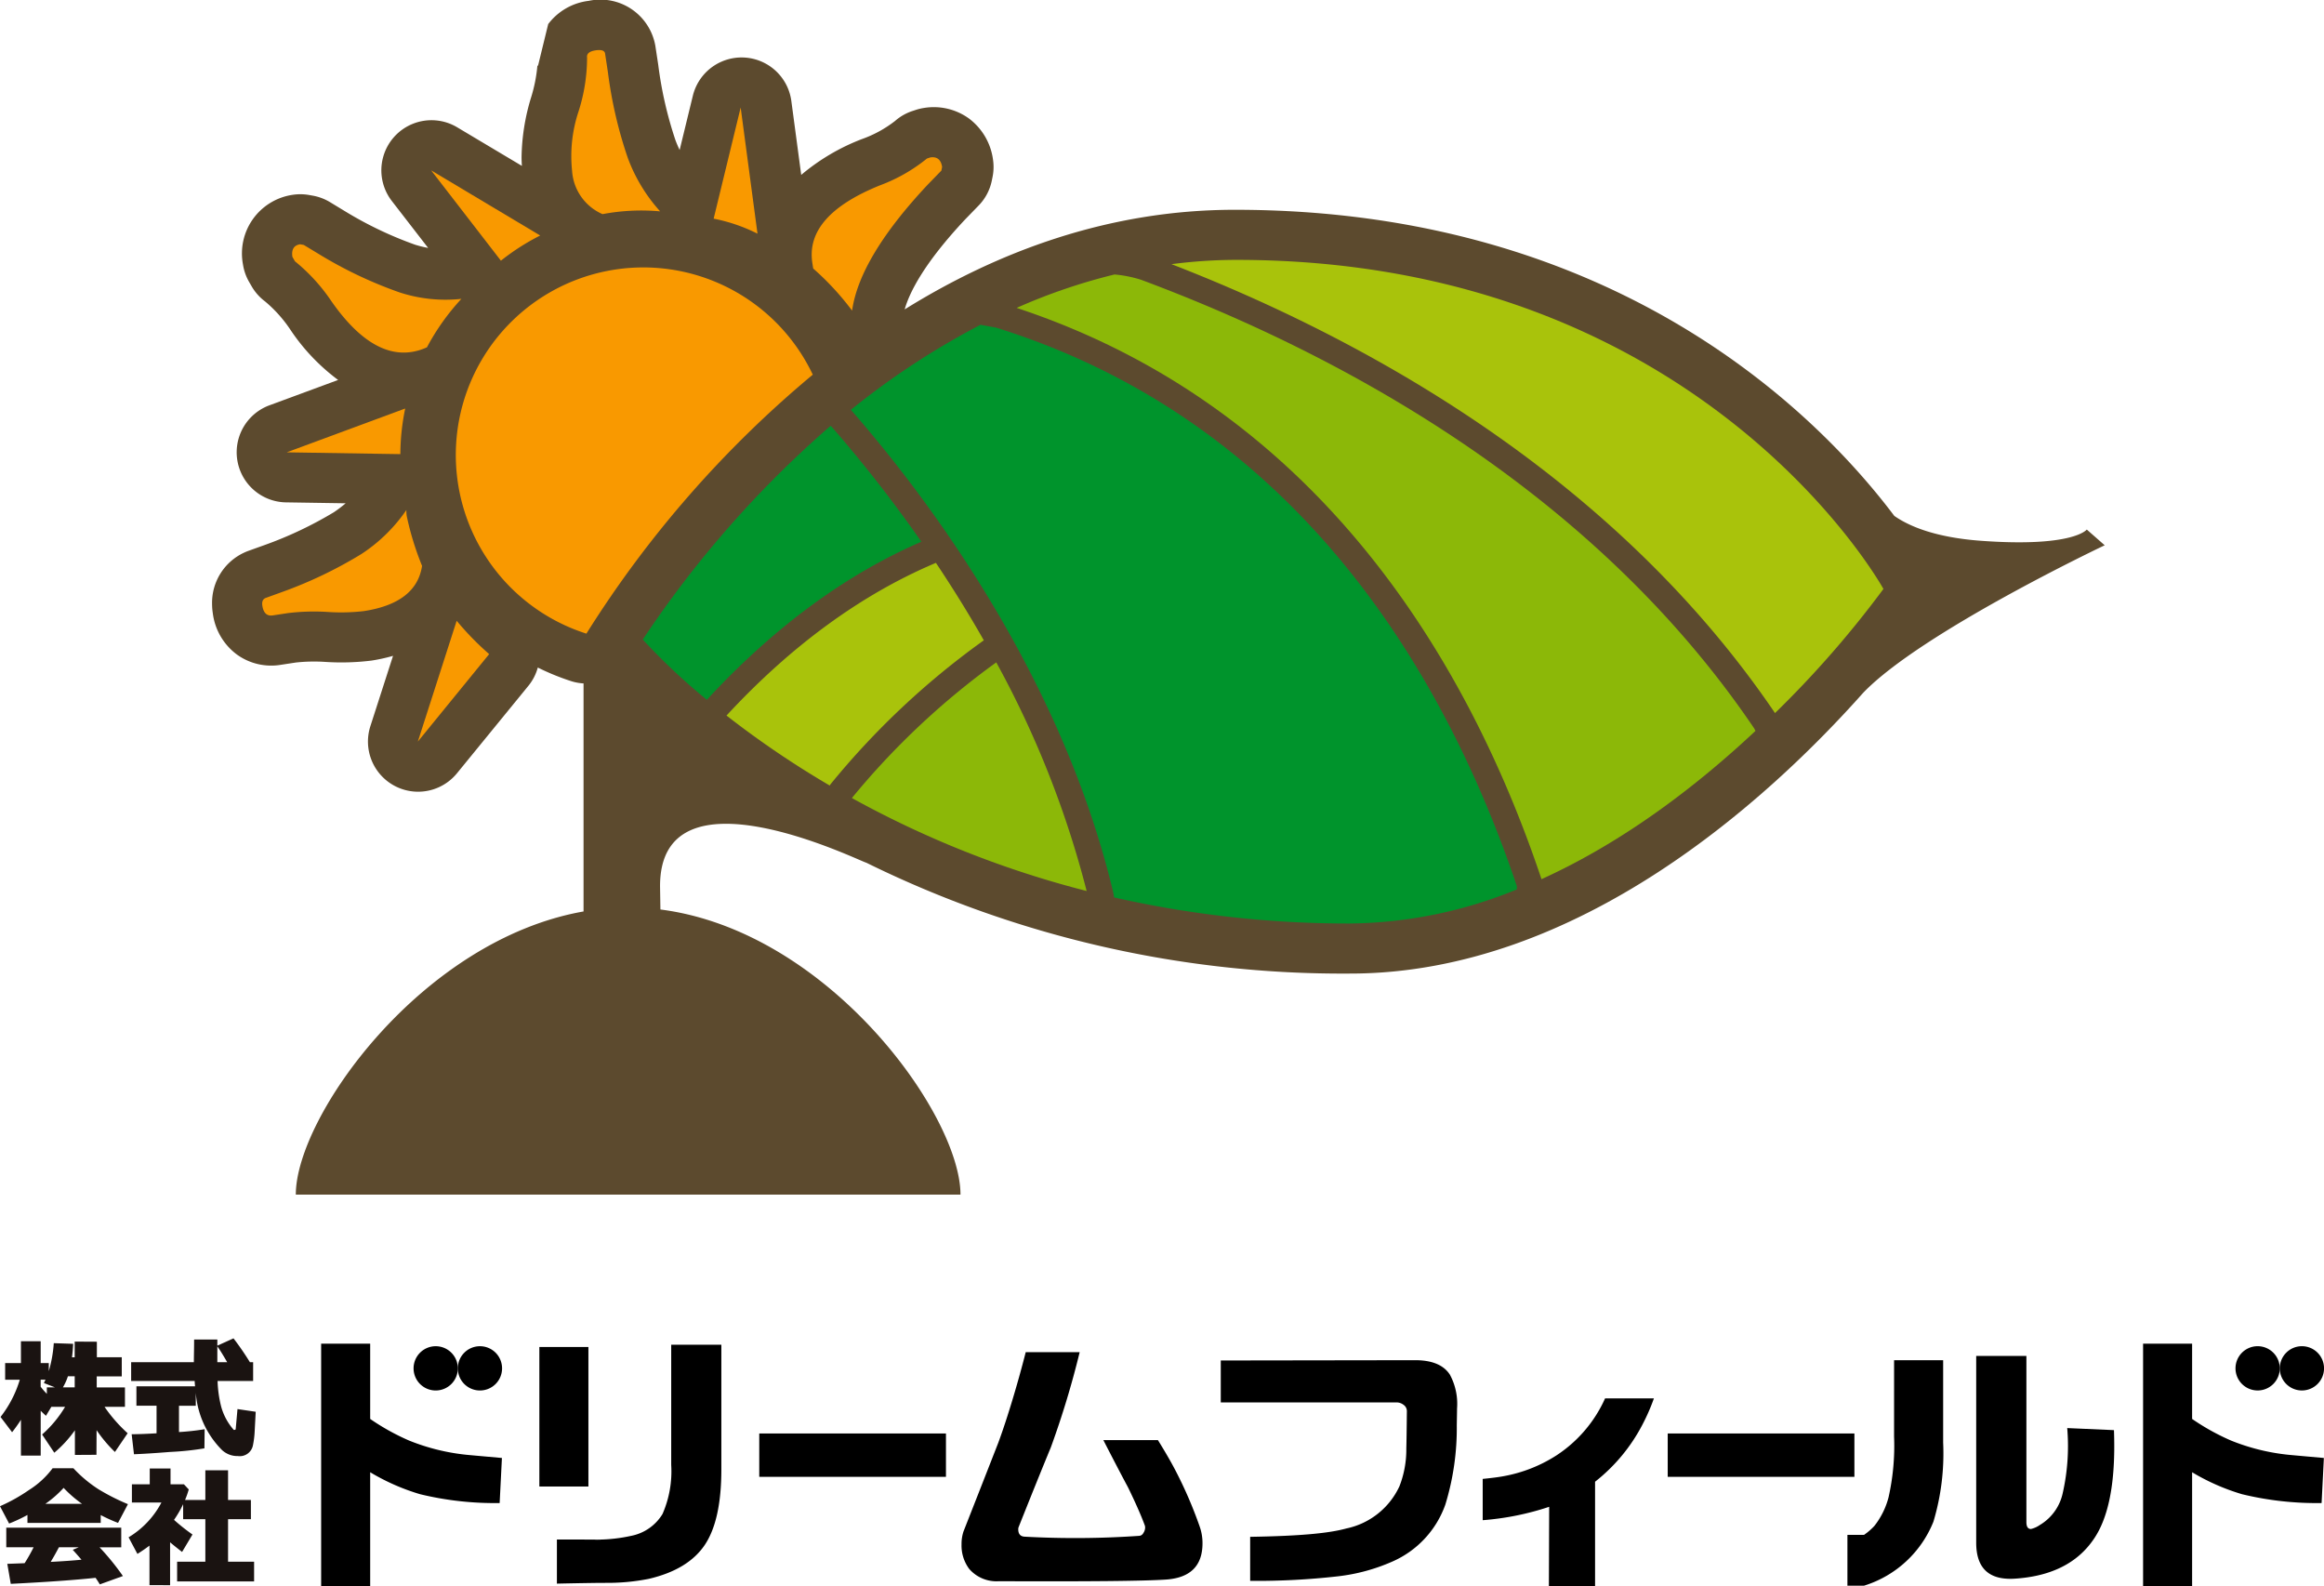 <svg id="グループ_10262" data-name="グループ 10262" xmlns="http://www.w3.org/2000/svg" width="252" height="172" viewBox="0 0 252 172">
  <g id="グループ_57" data-name="グループ 57" transform="translate(0 145.116)">
    <g id="グループ_55" data-name="グループ 55">
      <path id="パス_12525" data-name="パス 12525" d="M314.1,245.871l-1.321-1.976a12.531,12.531,0,0,0,2.491-3h-1.49l-.583.973c-.223-.2-.413-.385-.571-.542v4.855h-2.142v-3.882a16.044,16.044,0,0,1-.96,1.35l-1.254-1.655a12.242,12.242,0,0,0,2.088-4.035h-1.588v-1.809h1.713v-2.366h2.142v2.366h.877v.877a14,14,0,0,0,.542-3.033l2.1.069q-.029.723-.126,1.461h.292v-1.7l2.406.013v1.684h2.7v2.073H318.7v1.2h3.061v2.1h-2.214a16.13,16.13,0,0,0,2.506,2.865l-1.379,2.032a14.886,14.886,0,0,1-1.989-2.365l-.014,2.671-2.337.014v-2.672A12.9,12.9,0,0,1,314.1,245.871Zm-.807-6.386v-.7h.876l-1.2-.473c.056-.111.116-.231.181-.361h-.529v.765A7.538,7.538,0,0,0,313.291,239.485Zm3.02-.7v-1.2h-.737a6,6,0,0,1-.542,1.2Z" transform="translate(-308.212 -233.474)" fill="#1a1311"/>
      <path id="パス_12526" data-name="パス 12526" d="M336.257,245.079a1.454,1.454,0,0,1-1.628,1.141,2.435,2.435,0,0,1-1.711-.641,9.8,9.8,0,0,1-2.853-6.219v1.405h-1.823v2.853a26.814,26.814,0,0,0,2.783-.307L331,245.384a31.152,31.152,0,0,1-3.716.39q-2.42.194-3.923.25l-.251-2.171q1,0,2.7-.1v-2.992h-2.184v-2.1h6.359c-.019-.185-.034-.38-.042-.584h-6.888v-2.032h6.8c0-.018,0-.366.013-1.042.009-.492.014-.966.014-1.421H332.4v.669l1.753-.792a29.88,29.88,0,0,1,1.78,2.587h.349v2.032h-3.855a12.722,12.722,0,0,0,.39,2.783,6.328,6.328,0,0,0,1.363,2.518c.011.011.046.011.112,0s.1-.046.1-.082l.194-2.171,1.976.292-.111,2.087A9.984,9.984,0,0,1,336.257,245.079ZM332.4,234.323v1.724h1.071Q332.791,234.865,332.4,234.323Z" transform="translate(-308.834 -233.461)" fill="#1a1311"/>
      <path id="パス_12527" data-name="パス 12527" d="M311.187,254.085v-.862a16.3,16.3,0,0,1-1.989.932l-.989-1.878a18.719,18.719,0,0,0,3.159-1.768,9.422,9.422,0,0,0,2.547-2.351h2.253a14.183,14.183,0,0,0,2.728,2.282,23.441,23.441,0,0,0,3.186,1.613l-1.072,2.031a17.1,17.1,0,0,1-1.879-.849v.849Zm-1.81,6.609-.375-2.17c.557-.019,1.183-.041,1.878-.071a18.776,18.776,0,0,0,.974-1.724h-2.964V254.6h12.467v2.13h-2.352a27.522,27.522,0,0,1,2.533,3.116l-2.505.905q-.179-.307-.459-.711Q315.209,260.4,309.378,260.694Zm3.757-8.681H317.1a12.94,12.94,0,0,1-1.991-1.726A11.735,11.735,0,0,1,313.135,252.013Zm.571,6.3q1.933-.1,3.34-.237c-.326-.38-.64-.739-.947-1.071l.653-.279H314.6Q314.152,257.578,313.706,258.316Z" transform="translate(-308.21 -234.078)" fill="#1a1311"/>
      <path id="パス_12528" data-name="パス 12528" d="M325.03,260.834v-4.285q-.6.458-1.308.9l-.96-1.8a9.591,9.591,0,0,0,3.562-3.771h-3.2V249.9h1.935v-1.71h2.253v1.71h1.447l.528.557a8.886,8.886,0,0,1-.4,1.141h2.2v-3.215h2.463V251.6h2.477v2.086h-2.477v4.606h2.824v2.142h-8.348v-2.142h3.061v-4.606h-2.407v-1.628a11.972,11.972,0,0,1-.988,1.7,20.842,20.842,0,0,0,2,1.587l-1.127,1.892q-.753-.585-1.3-1.044v4.647Z" transform="translate(-308.821 -234.08)" fill="#1a1311"/>
    </g>
    <g id="グループ_56" data-name="グループ 56" transform="translate(34.823 0.573)">
      <path id="パス_12529" data-name="パス 12529" d="M375.876,256.241c-.252.008-.492.019-.761.022C376.222,256.252,376.47,256.246,375.876,256.241Z" transform="translate(-345.843 -234.991)" fill="none"/>
      <rect id="長方形_2" data-name="長方形 2" width="5.318" height="15.127" transform="translate(23.662 0.361)"/>
      <path id="パス_12530" data-name="パス 12530" d="M362.429,234.348a2.4,2.4,0,1,0,2.4,2.4A2.4,2.4,0,0,0,362.429,234.348Z" transform="translate(-345.21 -234.071)"/>
      <path id="パス_12531" data-name="パス 12531" d="M383.64,247.2a11.522,11.522,0,0,1-.943,5.333,5.115,5.115,0,0,1-3.386,2.366,17.307,17.307,0,0,1-3.6.411c.594,0,.347.012-.761.022.268,0,.509-.014.761-.022q-.908-.009-4.465-.009v4.782c2.521-.055,4.328-.083,5.4-.083a22.979,22.979,0,0,0,4.546-.432q4.268-.992,6.076-3.665t1.809-8.208V234.178H383.64Z" transform="translate(-345.681 -234.064)"/>
      <rect id="長方形_3" data-name="長方形 3" width="20.244" height="4.7" transform="translate(47.506 9.739)"/>
      <path id="パス_12532" data-name="パス 12532" d="M563.289,239.146a2.4,2.4,0,1,0-2.4-2.4A2.4,2.4,0,0,0,563.289,239.146Z" transform="translate(-353.308 -234.071)"/>
      <path id="パス_12533" data-name="パス 12533" d="M568.3,239.146a2.4,2.4,0,1,0-2.4-2.4A2.4,2.4,0,0,0,568.3,239.146Z" transform="translate(-353.519 -234.071)"/>
      <path id="パス_12534" data-name="パス 12534" d="M354.114,244.571a24.62,24.62,0,0,1-4.236-2.35v-8.162H344.56V260.37h5.318V248a23.341,23.341,0,0,0,5.411,2.381,34.3,34.3,0,0,0,8.627.959l.247-4.887q-3.463-.308-3.772-.339A22.825,22.825,0,0,1,354.114,244.571Z" transform="translate(-344.56 -234.059)"/>
      <path id="パス_12535" data-name="パス 12535" d="M357.422,234.348a2.4,2.4,0,1,0,2.4,2.4A2.4,2.4,0,0,0,357.422,234.348Z" transform="translate(-345 -234.071)"/>
      <path id="パス_12536" data-name="パス 12536" d="M467.288,235.93l-21.081.031v4.546h19.04a1.238,1.238,0,0,1,.8.279.821.821,0,0,1,.34.649q-.03,3.062-.061,4.081a10.938,10.938,0,0,1-.744,4.082,8.186,8.186,0,0,1-5.751,4.576c-1.884.519-4.972.82-10.437.908v4.775a78.386,78.386,0,0,0,9.479-.489,20.317,20.317,0,0,0,5.874-1.576,10.6,10.6,0,0,0,5.814-6.214,28.255,28.255,0,0,0,1.237-8.6q.03-1.576.03-1.824a6.657,6.657,0,0,0-.773-3.648Q470.041,235.93,467.288,235.93Z" transform="translate(-348.657 -234.138)"/>
      <rect id="長方形_4" data-name="長方形 4" width="20.243" height="4.7" transform="translate(146.014 9.739)"/>
      <path id="パス_12537" data-name="パス 12537" d="M522.092,244.218a25.364,25.364,0,0,1-.6,6.585,8.455,8.455,0,0,1-1.53,3.091,6.628,6.628,0,0,1-1.129.976h-1.8v5.51h1.8a11.891,11.891,0,0,0,7.529-6.949,25.752,25.752,0,0,0,1.052-8.565V235.93h-5.32Z" transform="translate(-351.534 -234.138)"/>
      <path id="パス_12538" data-name="パス 12538" d="M541.409,243.269a23.1,23.1,0,0,1-.5,7.111,5.319,5.319,0,0,1-2.472,3.4,2.83,2.83,0,0,1-.96.432q-.494,0-.494-.741V235.446h-5.443V255.7q0,4.141,4.144,3.9,5.966-.372,8.626-4.329,2.194-3.216,2.2-9.985,0-.868-.031-1.794Z" transform="translate(-352.076 -234.117)"/>
      <path id="パス_12539" data-name="パス 12539" d="M440.134,247.889c-.481-.934-1.133-2.059-1.924-3.333h-5.916q1.729,3.367,2.676,5.126,1.234,2.535,1.824,4.143a.7.7,0,0,1,.03.216,1.061,1.061,0,0,1-.2.6.542.542,0,0,1-.417.294,100.654,100.654,0,0,1-12.43.093c-.475-.021-.711-.289-.711-.8a.7.7,0,0,1,.03-.216q2.318-5.814,3.5-8.658a97.428,97.428,0,0,0,3.13-10.332h-5.85c-.775,3.051-1.939,7.017-2.97,9.807q-1.885,4.824-3.771,9.615a4.282,4.282,0,0,0-.218,1.423,4.231,4.231,0,0,0,.834,2.659,3.906,3.906,0,0,0,3.217,1.329q14.81.062,18.211-.185,3.866-.31,3.866-3.927a5.389,5.389,0,0,0-.309-1.824A46.052,46.052,0,0,0,440.134,247.889Z" transform="translate(-347.476 -234.099)"/>
      <path id="パス_12540" data-name="パス 12540" d="M559.981,244.571a24.642,24.642,0,0,1-4.236-2.35v-8.162h-5.317V260.37h5.317V248a23.4,23.4,0,0,0,5.412,2.381,34.313,34.313,0,0,0,8.628.959l.247-4.887q-3.464-.308-3.772-.339A22.84,22.84,0,0,1,559.981,244.571Z" transform="translate(-352.869 -234.059)"/>
      <path id="パス_12541" data-name="パス 12541" d="M483.791,246.443a15.776,15.776,0,0,1-5.782,2.257c-.481.09-1.218.185-2.2.284v4.476a29.961,29.961,0,0,0,7.209-1.452l-.031,8.622h5.008V249.288a19.024,19.024,0,0,0,5.1-6.122,21.731,21.731,0,0,0,1.28-2.915h-5.295A14.422,14.422,0,0,1,483.791,246.443Z" transform="translate(-349.858 -234.319)"/>
    </g>
  </g>
  <g id="グループ_71" data-name="グループ 71" transform="translate(23 0)">
    <g id="グループ_68" data-name="グループ 68" transform="translate(5.43 5.427)">
      <g id="グループ_58" data-name="グループ 58" transform="translate(59.585 11.624)">
        <path id="パス_12542" data-name="パス 12542" d="M413.079,104.264q-7.4,7.886-8.21,13.67a29.66,29.66,0,0,0-4.218-4.567l-.095-.624q-.777-5.11,7.328-8.392a17.983,17.983,0,0,0,5.1-2.908l.365-.12c.722-.11,1.158.232,1.28,1.033l-.08.395Z" transform="translate(-400.488 -101.304)" fill="#454325" style="isolation: isolate"/>
      </g>
      <g id="グループ_59" data-name="グループ 59" transform="translate(48.954 6.23)">
        <path id="パス_12543" data-name="パス 12543" d="M394.145,109.352a18.358,18.358,0,0,0-4.754-1.628l2.929-12.052Z" transform="translate(-389.391 -95.673)" fill="#454325" style="isolation: isolate"/>
      </g>
      <g id="グループ_60" data-name="グループ 60" transform="translate(33.492)">
        <path id="パス_12544" data-name="パス 12544" d="M376.663,106.961a5.5,5.5,0,0,1-3.3-4.681,15.319,15.319,0,0,1,.7-6.452,19.24,19.24,0,0,0,.925-5.836c-.064-.424.242-.686.916-.789.636-.095.985.015,1.037.353l.308,2.034a46.819,46.819,0,0,0,2.149,9.262,17.816,17.816,0,0,0,3.514,5.808A22.7,22.7,0,0,0,376.663,106.961Z" transform="translate(-373.251 -89.17)" fill="#454325" style="isolation: isolate"/>
      </g>
      <g id="グループ_61" data-name="グループ 61" transform="translate(18.321 13.046)">
        <path id="パス_12545" data-name="パス 12545" d="M364.98,112.58l-7.565-9.792,11.824,7.063A24.7,24.7,0,0,0,364.98,112.58Z" transform="translate(-357.415 -102.788)" fill="#454325" style="isolation: isolate"/>
      </g>
      <g id="グループ_62" data-name="グループ 62" transform="translate(3.252 21.065)">
        <path id="パス_12546" data-name="パス 12546" d="M356.3,122.322a6.174,6.174,0,0,1-1.673.507c-2.907.444-5.815-1.386-8.687-5.5a19.723,19.723,0,0,0-3.952-4.328l-.278-.479c-.123-.812.165-1.265.839-1.368l.393.07,1.716,1.039a45.788,45.788,0,0,0,8.669,4.108,16.034,16.034,0,0,0,6.707.7A24.891,24.891,0,0,0,356.3,122.322Z" transform="translate(-341.685 -111.159)" fill="#454325" style="isolation: isolate"/>
      </g>
      <g id="グループ_63" data-name="グループ 63" transform="translate(2.659 38.867)">
        <path id="パス_12547" data-name="パス 12547" d="M353.39,134.686l-12.324-.194,12.85-4.751A24.575,24.575,0,0,0,353.39,134.686Z" transform="translate(-341.066 -129.741)" fill="#454325" style="isolation: isolate"/>
      </g>
      <g id="グループ_64" data-name="グループ 64" transform="translate(0 49.867)">
        <path id="パス_12548" data-name="パス 12548" d="M349.3,152.192a21.758,21.758,0,0,1-3.945.088,23.413,23.413,0,0,0-4.258.124l-1.649.25c-.636.1-1.02-.252-1.141-1.051-.065-.425.048-.7.333-.83l1.839-.664A46.694,46.694,0,0,0,349.048,146a17.462,17.462,0,0,0,4.878-4.775,3.609,3.609,0,0,0,.035.644,31.465,31.465,0,0,0,1.665,5.417Q355.014,151.319,349.3,152.192Z" transform="translate(-338.29 -141.224)" fill="#454325" style="isolation: isolate"/>
      </g>
      <g id="グループ_65" data-name="グループ 65" transform="translate(16.877 61.882)">
        <path id="パス_12549" data-name="パス 12549" d="M355.907,166.865l4.211-13.1a31.248,31.248,0,0,0,3.524,3.613Z" transform="translate(-355.907 -153.765)" fill="#454325" style="isolation: isolate"/>
      </g>
      <g id="グループ_67" data-name="グループ 67" transform="translate(20.995 23.565)">
        <g id="グループ_66" data-name="グループ 66">
          <path id="パス_12550" data-name="パス 12550" d="M398.914,125.4a20.333,20.333,0,1,0-24.548,28.08A118.366,118.366,0,0,1,398.914,125.4Z" transform="translate(-360.206 -113.769)" fill="#454325" style="isolation: isolate"/>
        </g>
      </g>
    </g>
    <path id="パス_12551" data-name="パス 12551" d="M535.9,140.922s-1.463,1.95-11.472,1.219c-4.939-.361-7.78-1.568-9.4-2.7-7.969-10.589-29.855-33.19-71.508-33.19-13.7,0-25.736,4.547-35.8,10.8.51-1.8,2.057-4.969,6.6-9.8.1-.1,1.418-1.459,1.418-1.459a5.415,5.415,0,0,0,1.429-2.7l.081-.4a5.389,5.389,0,0,0,.109-1.082,5.535,5.535,0,0,0-.062-.817,6.675,6.675,0,0,0-2.6-4.436,6.515,6.515,0,0,0-4.883-1.147,5.336,5.336,0,0,0-.876.208l-.365.12a5.424,5.424,0,0,0-1.891,1.078,12.8,12.8,0,0,1-3.567,1.958,22.829,22.829,0,0,0-6.612,3.894l-1.072-8.023a5.442,5.442,0,0,0-10.678-.563l-1.433,5.887c-.163-.341-.314-.691-.449-1.052a42.135,42.135,0,0,1-1.871-8.18l-.309-2.032a6.052,6.052,0,0,0-7.231-4.908,6.465,6.465,0,0,0-4.393,2.52l-1.088,4.457c-.04.165-.061.088-.073-.064a16.439,16.439,0,0,1-.7,3.58,23.141,23.141,0,0,0-1.027,6.447c0,.324.015.64.035.954l-7-4.174a5.435,5.435,0,0,0-7.1,7.984l3.935,5.086a11.931,11.931,0,0,1-1.409-.347,40.865,40.865,0,0,1-7.585-3.618c-.132-.079-1.648-1-1.648-1a5.461,5.461,0,0,0-1.878-.705l-.393-.07a5.482,5.482,0,0,0-1.765-.02,6.422,6.422,0,0,0-5.4,7.552,5.412,5.412,0,0,0,.668,1.9l.278.481a5.455,5.455,0,0,0,1.457,1.635,14.464,14.464,0,0,1,2.789,3.137,21.936,21.936,0,0,0,5.125,5.371l-7.448,2.748a5.43,5.43,0,0,0,1.8,10.524l6.464.1a13.561,13.561,0,0,1-1.274.967,41.842,41.842,0,0,1-7.5,3.555c-.145.051-1.766.634-1.766.634-.158.058-.315.122-.467.194a5.989,5.989,0,0,0-3.478,5.525,6.805,6.805,0,0,0,.079,1.037,6.6,6.6,0,0,0,2.6,4.476,6.346,6.346,0,0,0,4.745,1.13l1.647-.251a18.292,18.292,0,0,1,3.224-.067,26.61,26.61,0,0,0,4.991-.145v0a18.562,18.562,0,0,0,2.337-.514l-2.458,7.63a5.439,5.439,0,0,0,9.394,5.1l7.749-9.489a5.375,5.375,0,0,0,1.013-1.972,26.352,26.352,0,0,0,3.676,1.493,5.4,5.4,0,0,0,1.284.228v24.725c-17.612,3.108-31.2,22.279-31.2,30.7h72.073c0-8.633-14.278-28.577-32.538-30.913q-.017-1.161-.037-2.314c-.248-13.852,21.86-2.81,22.353-2.763a116.826,116.826,0,0,0,52.474,12.025c24.844,0,45.526-19.088,55.62-30.429,6.307-6.588,26.2-16.009,26.2-16.009Z" transform="translate(-332.622 -83.505)" fill="#5c4a2e"/>
    <g id="グループ_70" data-name="グループ 70" transform="translate(5.43 5.427)">
      <path id="パス_12552" data-name="パス 12552" d="M413.079,104.264q-7.4,7.886-8.21,13.67a29.66,29.66,0,0,0-4.218-4.567l-.095-.624q-.777-5.11,7.328-8.392a17.983,17.983,0,0,0,5.1-2.908l.365-.12c.722-.11,1.158.232,1.28,1.033l-.08.395Z" transform="translate(-340.903 -89.68)" fill="#f99900"/>
      <path id="パス_12553" data-name="パス 12553" d="M394.145,109.352a18.358,18.358,0,0,0-4.754-1.628l2.929-12.052Z" transform="translate(-340.437 -89.443)" fill="#f99900"/>
      <path id="パス_12554" data-name="パス 12554" d="M376.663,106.961a5.5,5.5,0,0,1-3.3-4.681,15.319,15.319,0,0,1,.7-6.452,19.24,19.24,0,0,0,.925-5.836c-.064-.424.242-.686.916-.789.636-.095.985.015,1.037.353l.308,2.034a46.819,46.819,0,0,0,2.149,9.262,17.816,17.816,0,0,0,3.514,5.808A22.7,22.7,0,0,0,376.663,106.961Z" transform="translate(-339.759 -89.17)" fill="#f99900"/>
      <path id="パス_12555" data-name="パス 12555" d="M364.98,112.58l-7.565-9.792,11.824,7.063A24.7,24.7,0,0,0,364.98,112.58Z" transform="translate(-339.094 -89.742)" fill="#f99900"/>
      <path id="パス_12556" data-name="パス 12556" d="M356.3,122.322a6.174,6.174,0,0,1-1.673.507c-2.907.444-5.815-1.386-8.687-5.5a19.723,19.723,0,0,0-3.952-4.328l-.278-.479c-.123-.812.165-1.265.839-1.368l.393.07,1.716,1.039a45.788,45.788,0,0,0,8.669,4.108,16.034,16.034,0,0,0,6.707.7A24.891,24.891,0,0,0,356.3,122.322Z" transform="translate(-338.433 -90.094)" fill="#f99900"/>
      <path id="パス_12557" data-name="パス 12557" d="M353.39,134.686l-12.324-.194,12.85-4.751A24.575,24.575,0,0,0,353.39,134.686Z" transform="translate(-338.407 -90.874)" fill="#f99900"/>
      <path id="パス_12558" data-name="パス 12558" d="M349.3,152.192a21.758,21.758,0,0,1-3.945.088,23.413,23.413,0,0,0-4.258.124l-1.649.25c-.636.1-1.02-.252-1.141-1.051-.065-.425.048-.7.333-.83l1.839-.664A46.694,46.694,0,0,0,349.048,146a17.462,17.462,0,0,0,4.878-4.775,3.609,3.609,0,0,0,.035.644,31.465,31.465,0,0,0,1.665,5.417Q355.014,151.319,349.3,152.192Z" transform="translate(-338.29 -91.357)" fill="#f99900"/>
      <path id="パス_12559" data-name="パス 12559" d="M355.907,166.865l4.211-13.1a31.248,31.248,0,0,0,3.524,3.613Z" transform="translate(-339.03 -91.883)" fill="#f99900"/>
      <g id="グループ_69" data-name="グループ 69" transform="translate(20.995 23.565)">
        <path id="パス_12560" data-name="パス 12560" d="M398.914,125.4a20.333,20.333,0,1,0-24.548,28.08A118.366,118.366,0,0,1,398.914,125.4Z" transform="translate(-360.206 -113.769)" fill="#f99900"/>
      </g>
    </g>
    <path id="パス_12561" data-name="パス 12561" d="M436.925,115.142c20.479,7.623,48.633,22.253,66.491,48.646l.136.27c-6.176,5.793-14.119,11.956-23.2,16.077-7.464-22.268-23.392-50.867-56.913-61.942a62.831,62.831,0,0,1,10.614-3.623A13.349,13.349,0,0,1,436.925,115.142Z" transform="translate(-336.201 -84.809)" fill="#8cb808"/>
    <path id="パス_12562" data-name="パス 12562" d="M381.275,154.872a114.846,114.846,0,0,1,20.1-22.944c.086-.074.177-.146.264-.218l.113.09a147.09,147.09,0,0,1,9.73,12.466c-8.215,3.562-16.012,9.3-23.2,17.074l-.057.068A66.781,66.781,0,0,1,381.275,154.872Z" transform="translate(-334.575 -85.529)" fill="#00942c"/>
    <path id="パス_12563" data-name="パス 12563" d="M402.01,171.22l-.086.132a101.823,101.823,0,0,1-11.189-7.587c7.019-7.587,14.669-13.166,22.706-16.556,1.744,2.607,3.5,5.415,5.194,8.4a85.949,85.949,0,0,0-16.58,15.555Z" transform="translate(-334.957 -86.181)" fill="#a9c30b"/>
    <path id="パス_12564" data-name="パス 12564" d="M404.9,173.182a83.228,83.228,0,0,1,15.656-14.709,106.214,106.214,0,0,1,9.8,24.789A107.82,107.82,0,0,1,404.9,173.182Z" transform="translate(-335.527 -86.654)" fill="#8cb808"/>
    <path id="パス_12565" data-name="パス 12565" d="M433.283,182.356l-.106-.587c-5.667-23.656-20.232-42.894-28.437-52.286a84.319,84.319,0,0,1,14.057-9.219l1.686.309c33.316,10.385,49.093,38.614,56.473,60.567,0,.065-.006.19-.01.348a48.738,48.738,0,0,1-18.092,3.693A115.259,115.259,0,0,1,433.283,182.356Z" transform="translate(-335.475 -85.049)" fill="#00942c"/>
    <path id="パス_12566" data-name="パス 12566" d="M506.3,162.056c-17.614-25.943-44.853-40.7-65.443-48.673a54.8,54.8,0,0,1,7.03-.465c50.546,0,70.169,35.679,70.169,35.679A110.68,110.68,0,0,1,506.3,162.056Z" transform="translate(-336.829 -84.74)" fill="#a9c30b"/>
  </g>
</svg>
